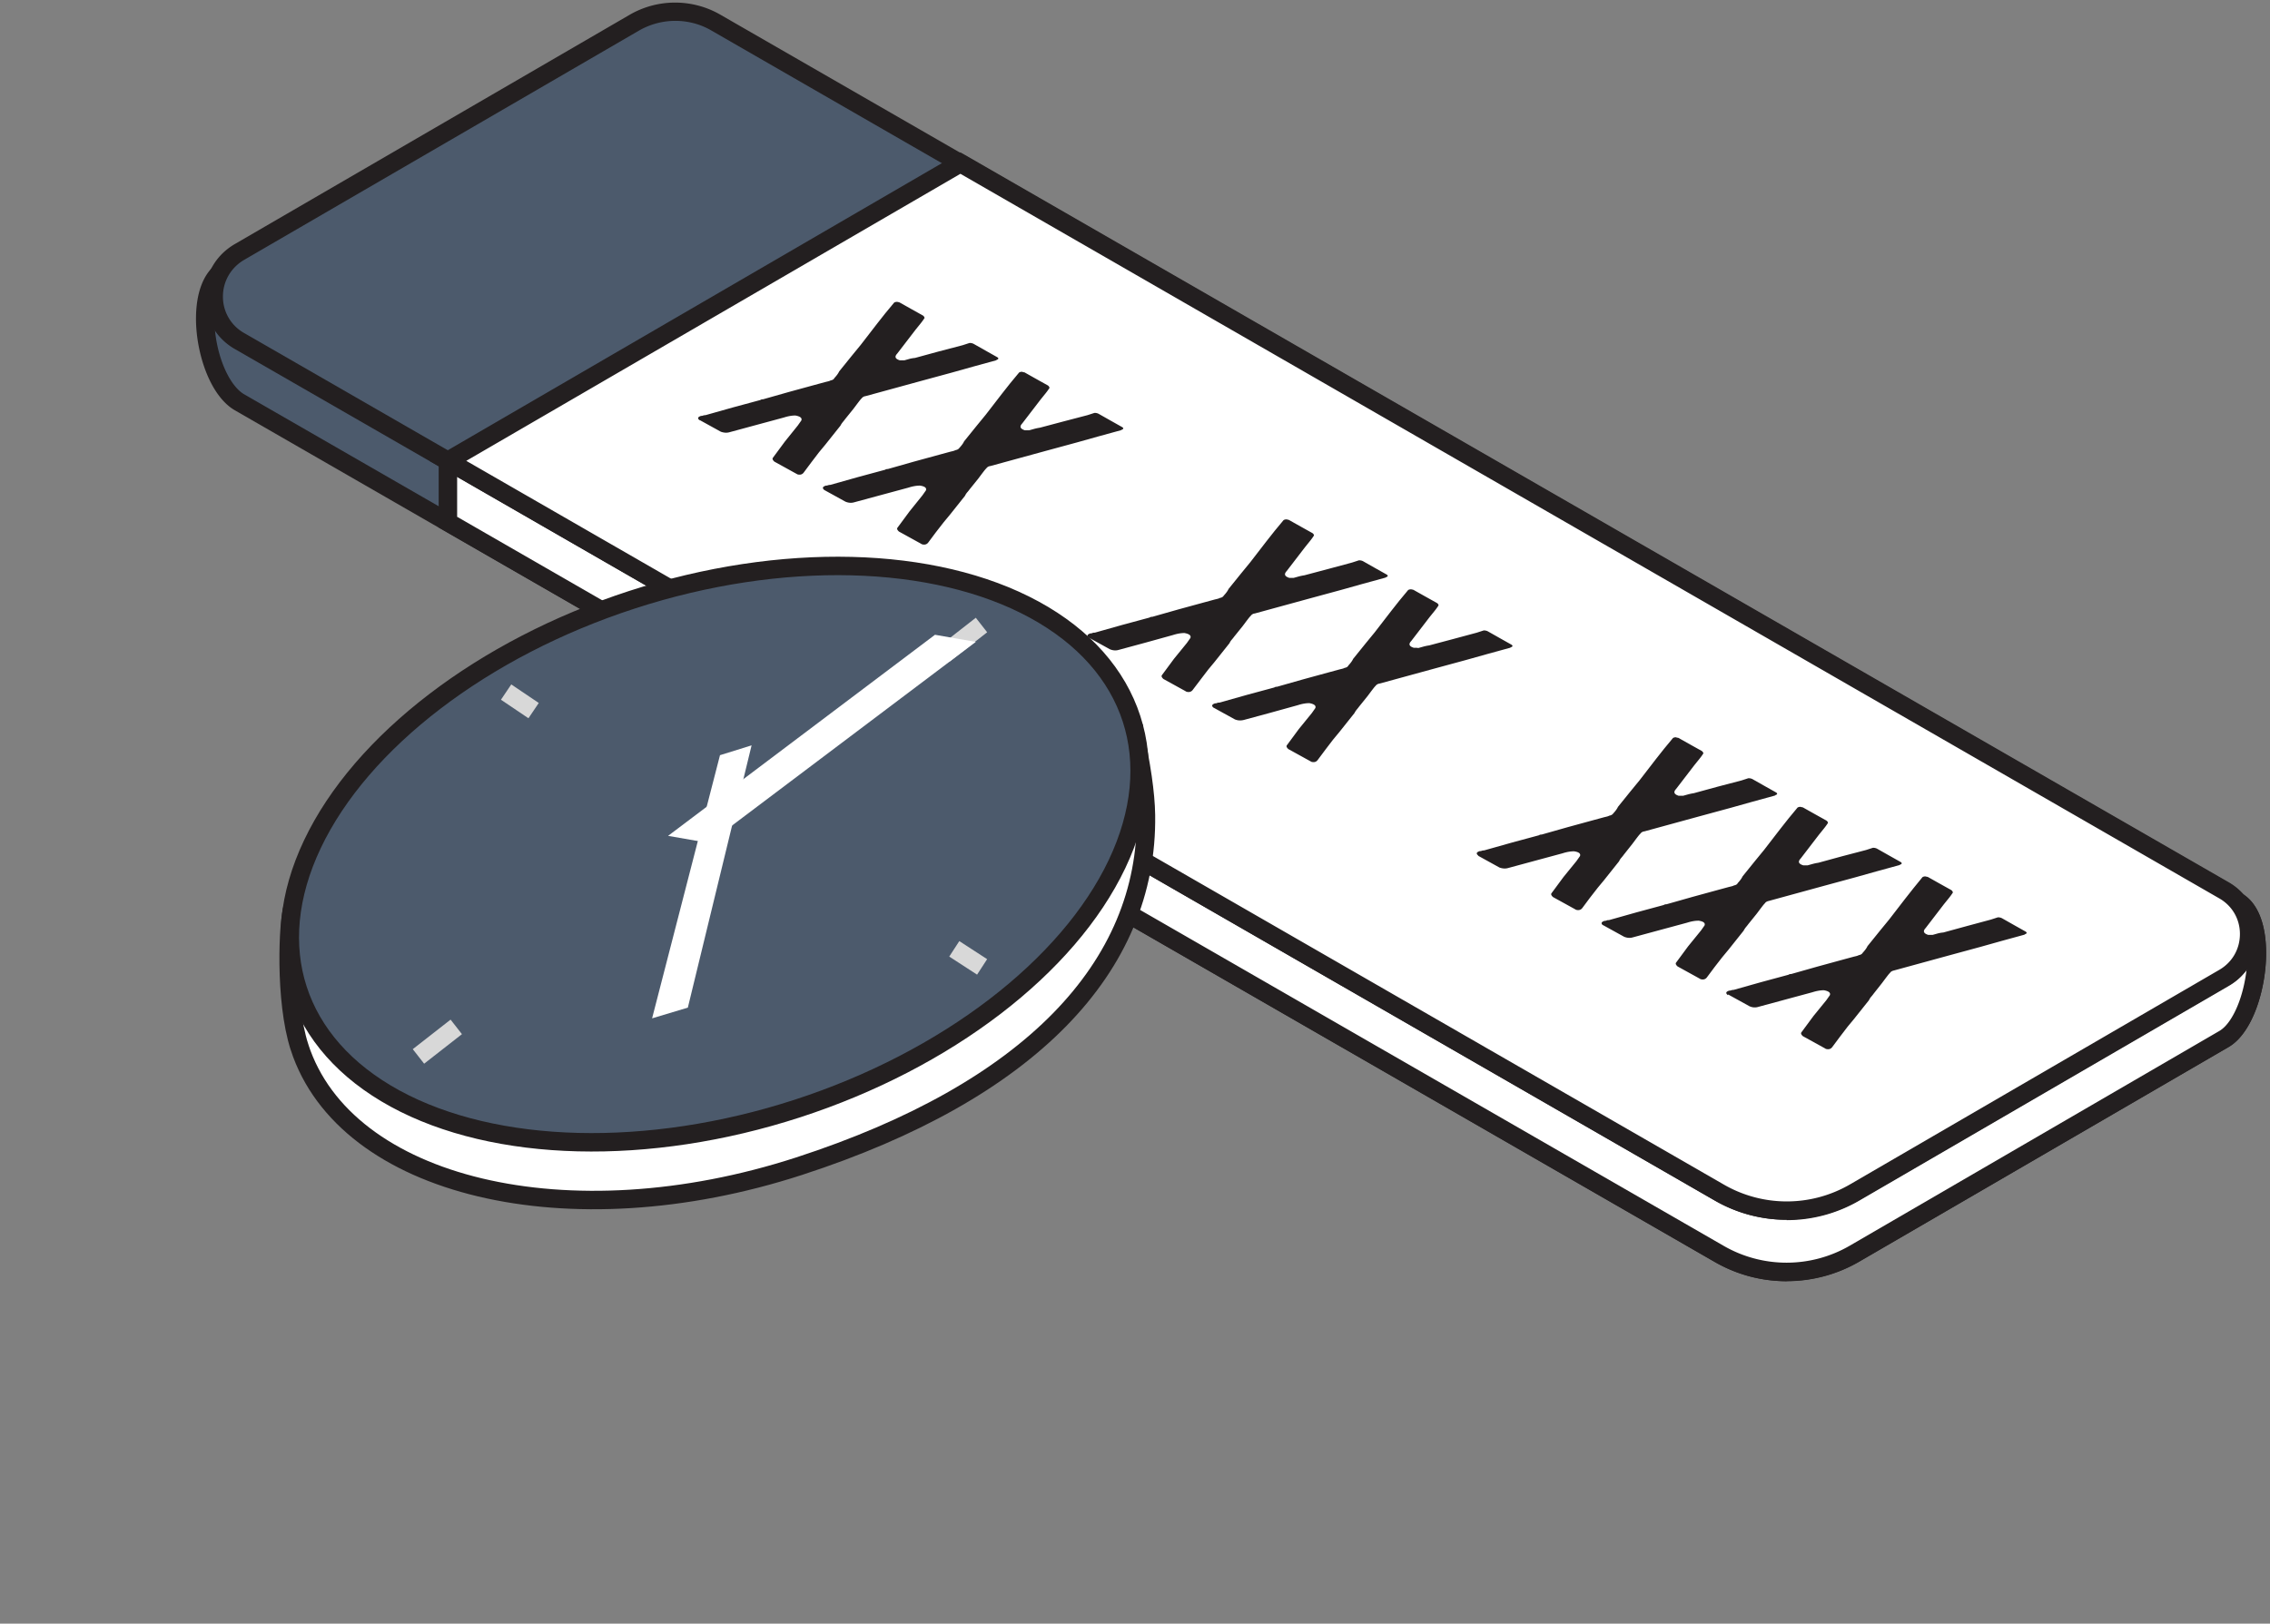 <svg xmlns="http://www.w3.org/2000/svg" width="123" height="88" fill="none" fill-rule="evenodd" xmlns:v="https://vecta.io/nano"><rect width="100%" height="100%" fill="#808080" stroke="none"/><path d="M44.67 20.59v.15l.3.18-.31-.06-.08.11-.21-.19-.33-.11.18-.06-.12-.18.32.16h.25zm-3.55 2.29v.15l.3.18-.31-.06-.08.11-.21-.19-.33-.11.18-.06-.12-.18.32.16h.25zm6.04 1.5l-.33-.12-.18.06-.12-.18-.32-.16h.26l-.02-.15.28.18.31.06-.09.11.21.19zm.08-1.64l-.22.03.07.17-.3-.17-.29-.03.04-.13-.25-.19.32.09.13-.09.16.19.33.13zm-2.77 1.79l-.24-.19-.32-.09.14-.08-.17-.19.33.14.22-.03.06.17.31.17-.29-.03-.03.14zm-3.19-4.86l-.24-.19-.32-.09.14-.08-.17-.19.33.14.22-.03.06.17.31.17-.29-.03-.03.14zm6.28 3.98l-.3-.04-.05.13-.23-.19-.33-.1.15-.07-.15-.19.33.15.23-.02.05.16zm-4.85.38l-.14-.19-.33-.14.24-.02-.06-.17.29.18.29.04-.06.13.24.19-.33-.1-.15.08zm-.01-3.95l-.15-.19-.33-.14.24-.02-.06-.17.29.18.29.04-.06.13.24.19-.33-.1-.15.08zm3.28 4.57l-.31-.17h-.27v-.16l-.25-.19.32.08.11-.1.18.19.33.12-.2.04.1.18zm-.48-2.98l.11-.1-.19-.19.33.13.2-.05.09.18.31.16-.28-.02v.15l-.26-.19-.32-.07zm-9.19 1.32l1.9 1.01c.99.51 1.8 1.13 2.35 1.78.38.49.34.96-.11 1.22-.44.31-1.23.38-2.11.19-1.21-.3-2.4-.79-3.39-1.41l-1.54-.92 2.9-1.88v.01zm-1.74 2.18l.85.51c1.85 1.05 3.31 1.33 4.11.81.71-.44.25-1.24-1.58-2.28l-1.06-.55-2.33 1.51h.01z" fill="#fff" fill-rule="nonzero"/><g fill-rule="nonzero"><path d="M121.23 48.87L38.79 4.54c-1.37-.79-3.05-.78-4.42 0l-22.2 10.07c-1.86 1.08-1.05 6.12.81 7.19l80.18 46.16c2.26 1.3 5.05 1.3 7.31-.01l20.03-11.64c1.82-1.06 2.54-6.39.72-7.44h.01z" fill="#4c5a6c"/><path d="M96.81 69.44c-1.35 0-2.69-.35-3.89-1.04L12.73 22.24c-1.37-.79-2.11-3.14-2.11-4.96 0-1.51.46-2.61 1.3-3.1L34.16 4.09c1.47-.86 3.36-.86 4.88.01l82.43 44.33h.01c.84.49 1.31 1.64 1.31 3.24 0 1.89-.71 4.31-2.03 5.08l-20.03 11.64a7.81 7.81 0 0 1-3.92 1.05zM36.58 4.45a3.9 3.9 0 0 0-1.96.53L12.38 15.07c-.46.27-.76 1.1-.76 2.21 0 1.75.73 3.58 1.61 4.09l80.18 46.16a6.82 6.82 0 0 0 6.81-.01l20.03-11.64c.85-.49 1.53-2.38 1.53-4.21 0-1.19-.3-2.07-.8-2.36L38.55 4.98a3.96 3.96 0 0 0-1.97-.53z" fill="#231f20"/><path d="M121.23 48.87l-68.2-36.68-28.76 12.79v3.32l68.9 39.66c2.26 1.3 5.05 1.3 7.31-.01l20.03-11.64c1.82-1.06 2.54-6.39.72-7.44h0z" fill="#fff"/><path d="M96.81 69.44c-1.35 0-2.69-.35-3.89-1.04L23.77 28.59v-3.94l29.28-13.02 68.43 36.8c.84.48 1.31 1.63 1.31 3.23 0 1.89-.71 4.31-2.03 5.08l-20.03 11.64a7.81 7.81 0 0 1-3.92 1.05v.01zM24.77 28.01l68.64 39.52a6.82 6.82 0 0 0 6.81-.01l20.03-11.64c.85-.49 1.53-2.38 1.53-4.21 0-1.19-.3-2.07-.8-2.36L53.01 12.75 24.77 25.3v2.71z" fill="#231f20"/><path d="M120.5 48.26L38.79 1.21c-1.37-.79-3.05-.78-4.42 0l-21.4 12.43c-1.86 1.08-1.85 3.76 0 4.83l80.18 46.16c2.26 1.3 5.05 1.3 7.31-.01l20.03-11.64a2.74 2.74 0 0 0 0-4.73l.01.01z" fill="#4c5a6c"/><path d="M96.81 66.11c-1.35 0-2.69-.35-3.89-1.04L12.73 18.92a3.25 3.25 0 0 1-1.65-2.84c0-1.19.61-2.25 1.64-2.85L34.12.8c1.52-.88 3.4-.88 4.92 0l81.71 47.04a3.2 3.2 0 0 1 1.62 2.8 3.19 3.19 0 0 1-1.61 2.8l-20.03 11.64a7.81 7.81 0 0 1-3.92 1.05v-.02zM36.59 1.13a3.96 3.96 0 0 0-1.97.53l-21.4 12.43c-.71.42-1.14 1.16-1.14 1.98a2.25 2.25 0 0 0 1.15 1.98l80.18 46.16a6.82 6.82 0 0 0 6.81-.01l20.03-11.64c.7-.41 1.11-1.13 1.11-1.94s-.42-1.53-1.12-1.93h0L38.54 1.65c-.6-.35-1.28-.52-1.95-.52z" fill="#231f20"/><path d="M120.5 48.26L52.04 8.84 24.27 24.98l68.9 39.66c2.26 1.3 5.05 1.3 7.31-.01l20.03-11.64a2.74 2.74 0 0 0 0-4.73h-.01z" fill="#fff"/><path d="M96.81 66.11c-1.35 0-2.69-.35-3.89-1.04L23.27 24.98 52.04 8.26l.25.14 68.46 39.41a3.2 3.2 0 0 1 1.62 2.8 3.19 3.19 0 0 1-1.61 2.8l-20.03 11.64a7.81 7.81 0 0 1-3.92 1.05v.01zM25.27 24.98l68.15 39.23a6.82 6.82 0 0 0 6.81-.01l20.03-11.64c.7-.41 1.11-1.13 1.11-1.94s-.42-1.53-1.12-1.93L52.04 9.42 25.26 24.98h.01zm12.65-2.19c-.14-.11-.12-.19.07-.25.04 0 .07 0 .11-.02.04-.01.08-.02.13-.02l1.49-.42 1.48-.4c.04-.03.09-.04.15-.04l1.41-.4 1.39-.38.59-.16c.13-.03.22-.05.26-.08.11-.02.18-.06.21-.13.14-.15.22-.27.26-.36l.67-.83.5-.61.44-.57.44-.57.45-.57.48-.58c.05-.03.1-.04.16-.04.06.01.1.02.13.03l.64.36.61.34c.06.03.09.08.11.14-.07.11-.15.22-.24.33l-.25.31-.99 1.29c-.16.17-.12.29.14.37h.08.07.09l.25-.07c.1-.03.21-.05.33-.06l1.28-.35 1.3-.34.37-.12a.44.44 0 0 1 .25.06l.6.34.64.36c.09.05.1.1.02.14-.02 0-.04.02-.07.04l-1.24.34-1.14.32-1.73.47-2.96.81c-.09.01-.17.06-.21.12-.06.05-.2.24-.44.56l-.46.57c-.02.03-.06.08-.11.14s-.1.13-.14.21l-.82 1.03-.34.41-.42.55-.41.55c-.08.11-.2.14-.34.1l-.09-.05-.58-.32-.58-.32c-.1-.09-.12-.16-.08-.21l.65-.88.7-.87.19-.27c.05-.13-.05-.22-.32-.27-.18 0-.38.03-.63.11l-1.48.4-1.44.39c-.16.05-.32.04-.49-.02l-.58-.32-.58-.32.02.03zm6.76 3.78c-.14-.11-.12-.19.07-.25.03 0 .07 0 .11-.02.04-.01.08-.02.13-.02l1.49-.42 1.48-.4c.04-.03.09-.04.15-.04l1.41-.4 1.39-.38.59-.16c.13-.03.22-.05.26-.08.11-.02.18-.06.22-.12.14-.15.22-.27.26-.36l.67-.83.5-.61.44-.57.44-.57.45-.57.48-.58c.05-.03.1-.04.16-.04a.45.45 0 0 0 .13.03l.64.36.61.34c.06.03.09.08.11.14-.07.11-.15.22-.24.33l-.25.31-.99 1.29c-.16.17-.11.29.14.37h.08.07.09l.25-.07a2.72 2.72 0 0 1 .33-.07l1.28-.34 1.3-.34.37-.12a.44.44 0 0 1 .25.06l.6.34.64.36c.09.05.1.1.02.14-.01 0-.04.02-.08.04l-1.24.34-1.14.32-1.73.47-2.96.81c-.1.01-.17.06-.22.13-.06.05-.2.24-.44.56l-.46.57c-.02.03-.06.08-.11.14a.77.77 0 0 0-.14.21l-.82 1.03-.34.41-.42.54-.41.55c-.08.11-.2.14-.34.1-.03-.01-.05-.03-.09-.05l-.58-.32-.58-.32c-.1-.09-.12-.16-.08-.21l.65-.88.7-.87.19-.27c.05-.13-.05-.22-.32-.26-.18 0-.38.03-.63.11l-1.48.4-1.44.39c-.16.05-.32.04-.49-.03l-.58-.32-.58-.32.03.02zm14.33 8.01c-.14-.11-.11-.19.07-.25.03 0 .07 0 .11-.02s.08-.02.13-.02l1.49-.42 1.48-.4c.04-.03.09-.04.15-.04l1.41-.4 1.39-.38.59-.16c.13-.03.22-.05.26-.08.11-.02.18-.06.22-.13.14-.15.22-.27.26-.36l.67-.83.5-.61.44-.57.44-.57.45-.57.48-.58c.05-.03.1-.04.16-.04.06.01.1.02.13.03l.64.36.61.34c.06.03.1.08.11.14-.07.11-.15.22-.24.33l-.25.31-.99 1.29c-.16.17-.11.29.14.37h.08.07.09l.25-.07a2.72 2.72 0 0 1 .33-.07l1.28-.34 1.3-.35.37-.12a.44.44 0 0 1 .25.06l.6.34.64.36c.09.05.1.1.02.14-.01 0-.04.02-.08.04l-1.24.34-1.14.32-1.73.47-2.96.81c-.1.01-.17.06-.22.13-.06.05-.2.24-.44.56l-.46.57c-.02.03-.06.08-.11.14a.77.77 0 0 0-.14.21l-.82 1.03-.34.41-.42.55-.41.54c-.08.11-.2.14-.34.1-.03-.01-.05-.03-.09-.05l-.58-.32-.58-.32c-.1-.09-.12-.16-.08-.21l.65-.88.7-.86.19-.27c.05-.13-.05-.22-.32-.27-.18 0-.38.03-.63.11l-1.48.41-1.44.39c-.16.05-.32.04-.49-.03l-.58-.32-.58-.32.03.03zm6.76 3.79c-.14-.11-.11-.19.07-.25.04 0 .07 0 .11-.02s.08-.02.13-.02l1.49-.42 1.48-.4c.04-.03.09-.04.15-.04l1.41-.4 1.39-.38.59-.16c.13-.03.22-.05.26-.08.11-.02.18-.06.21-.13.14-.15.22-.27.26-.36l.67-.83.5-.61.44-.57.44-.57.45-.57.48-.58c.05-.03.1-.04.16-.04.06.01.1.02.13.03l.64.36.61.34c.06.03.1.08.11.14-.07.11-.15.22-.24.33l-.25.31-.99 1.29c-.16.17-.12.29.14.37h.16a.44.44 0 0 0 .09.01l.25-.07a2.72 2.72 0 0 1 .33-.07l1.28-.34 1.3-.35.37-.12a.44.44 0 0 1 .25.06l.6.34.64.36c.09.05.1.1.02.14-.01 0-.04.02-.08.04l-1.24.34-1.14.32-1.73.47-2.96.81c-.09.01-.17.06-.21.12-.06.05-.2.24-.44.56l-.46.57c-.02.03-.06.08-.11.14s-.1.13-.14.21l-.82 1.03-.34.41-.42.55-.41.55c-.08.11-.2.14-.34.1l-.09-.05-.58-.32-.58-.32c-.1-.09-.12-.16-.08-.21l.65-.88.7-.86.19-.27c.05-.13-.05-.22-.32-.27-.18 0-.38.03-.63.11l-1.48.41-1.44.39c-.16.04-.32.04-.49-.03l-.58-.32-.58-.32.02.02zm14.34 8.01c-.14-.11-.12-.19.07-.25.03 0 .07 0 .11-.02.04-.01.08-.02.13-.02l1.49-.42 1.48-.4c.04-.03.09-.04.15-.04l1.41-.4 1.39-.38.59-.16c.13-.03.22-.05.26-.08.11-.02.18-.06.22-.12.14-.15.22-.27.26-.36l.67-.83.5-.61.44-.57.44-.57.45-.57.48-.58c.05-.03.1-.04.16-.04a.45.45 0 0 0 .13.03l.64.36.61.34c.06.03.09.08.11.14-.07.11-.15.22-.24.33l-.25.31-.99 1.29c-.16.17-.11.29.14.37h.08.07.09l.25-.07a2.72 2.72 0 0 1 .33-.07l1.28-.35 1.3-.34.37-.12a.44.44 0 0 1 .25.06l.6.34.64.36c.09.05.1.1.02.14-.02 0-.04.02-.07.04l-1.24.34-1.14.32-1.73.47-2.96.81c-.1.01-.17.06-.22.13-.06.05-.2.24-.44.56l-.46.58c-.02.03-.06.08-.11.14a.77.77 0 0 0-.14.21l-.82 1.03-.34.41-.42.54-.41.55c-.08.11-.2.14-.34.1-.03-.01-.05-.03-.09-.05l-.58-.32-.58-.32c-.1-.09-.12-.16-.08-.21l.65-.88.7-.86.19-.27c.05-.13-.05-.22-.32-.26-.18 0-.38.03-.63.11l-1.48.4-1.44.39c-.16.05-.32.04-.49-.02l-.58-.32-.58-.32h.02zm6.76 3.78c-.14-.11-.11-.19.07-.25.03 0 .07 0 .11-.02s.08-.02.13-.02l1.49-.42 1.48-.4c.04-.03.09-.04.15-.04l1.41-.4 1.39-.38.59-.16c.13-.03.22-.05.26-.08.11-.02.18-.06.21-.13.14-.15.22-.27.26-.36l.67-.83.5-.61.44-.57.44-.57.45-.57.48-.58c.05-.03.1-.04.16-.04.06.02.1.02.13.03l.64.36.61.34c.06.03.1.08.11.14-.07.11-.15.22-.24.33l-.25.31-.99 1.29c-.16.17-.12.29.14.37h.08.07.09l.25-.07a2.72 2.72 0 0 1 .33-.07l1.28-.35 1.3-.34.37-.12a.44.44 0 0 1 .25.06l.6.34.64.36c.09.05.1.1.02.14-.01 0-.04.02-.08.04l-1.24.34-1.14.32-1.73.47-2.96.81c-.09.02-.17.06-.21.13-.06.05-.2.24-.44.56l-.46.57c-.02.03-.06.08-.11.14s-.1.13-.14.21l-.82 1.03-.34.41-.42.54-.41.55c-.08.11-.2.14-.34.1-.03-.01-.05-.03-.09-.05l-.58-.32-.58-.32c-.1-.09-.12-.16-.08-.21l.65-.88.7-.86.19-.27c.05-.13-.05-.22-.32-.26-.18 0-.38.03-.63.11l-1.48.4-1.44.39c-.16.05-.32.04-.49-.03l-.58-.32-.58-.32.03.03zm6.76 3.78c-.14-.11-.12-.19.07-.25.03 0 .07 0 .11-.02.04-.01.08-.02.13-.02l1.49-.42 1.48-.4c.04-.03.09-.04.15-.04l1.41-.4 1.39-.38.59-.16c.13-.03.22-.05.26-.08.11-.02.18-.06.22-.13.14-.15.22-.27.26-.36l.67-.83.5-.61.44-.57.44-.57.45-.57.48-.59c.05-.03.1-.04.16-.04.06.02.1.02.13.03l.64.36.61.34c.06.03.09.08.11.14-.07.11-.15.22-.24.33l-.25.31-.99 1.29c-.16.17-.11.29.14.37h.08.07.09l.25-.07c.1-.03.21-.05.33-.06l1.28-.35 1.3-.35.37-.12a.44.44 0 0 1 .25.06l.6.34.64.36c.09.05.1.1.02.14-.02 0-.04.02-.07.04l-1.24.34-1.14.32-1.73.47-2.96.81c-.09.02-.17.06-.21.13-.06.05-.2.24-.44.56l-.45.57c-.02.03-.06.08-.11.14a.77.77 0 0 0-.14.21l-.82 1.03-.34.41-.42.55-.41.55c-.08.11-.2.14-.34.1-.03-.01-.05-.03-.09-.05l-.58-.32-.58-.32c-.1-.09-.12-.16-.08-.21l.65-.88.7-.86.19-.27c.05-.13-.05-.22-.32-.27-.17 0-.38.03-.63.11l-1.48.4-1.44.39c-.16.05-.32.04-.48-.03l-.58-.32-.58-.32-.01.04z" fill="#231f20"/></g><g transform="matrix(.891 .454 -.454 .891 26.905 9.919)" stroke="#231f20"><path d="M11.751 46.578c5.663 5.663 17.772 2.734 27.047-6.541s11.956-18.194 8.111-25.483c-.559-1.06-1.472-2.335-2.699-3.839-.014-.017-.028-.045-.043-.085-5.497-3.251-18.25 1.275-25.875 8.9-6.19 6.19-11.009 14.771-10.312 20.437.095.769 1.888 4.726 3.771 6.61z" fill="#fff"/><ellipse fill="#4c5a6c" transform="matrix(.707 .707 -.707 .707 27.047 -11.203)" cx="27.047" cy="27.047" rx="14.5" ry="23.75"/></g><path fill="#d8d8d8" d="M50.825 35.082l2.049-1.601.616.788-2.049 1.601z"/><g fill="#fff"><path d="M50.662 34.404l2.211.386-14.462 10.898-2.211-.386z"/><path d="M37.271 54.611l-1.937.582 3.679-14.263 1.712-.533z"/></g><path d="M22.366 56.863l2.049-1.601.616.788-2.049 1.601zm30.577-4.039l-1.508-.979.545-.839 1.508.979zM28.634 38.929l-1.49-1.005.559-.829 1.49 1.005z" fill="#d8d8d8"/></svg>